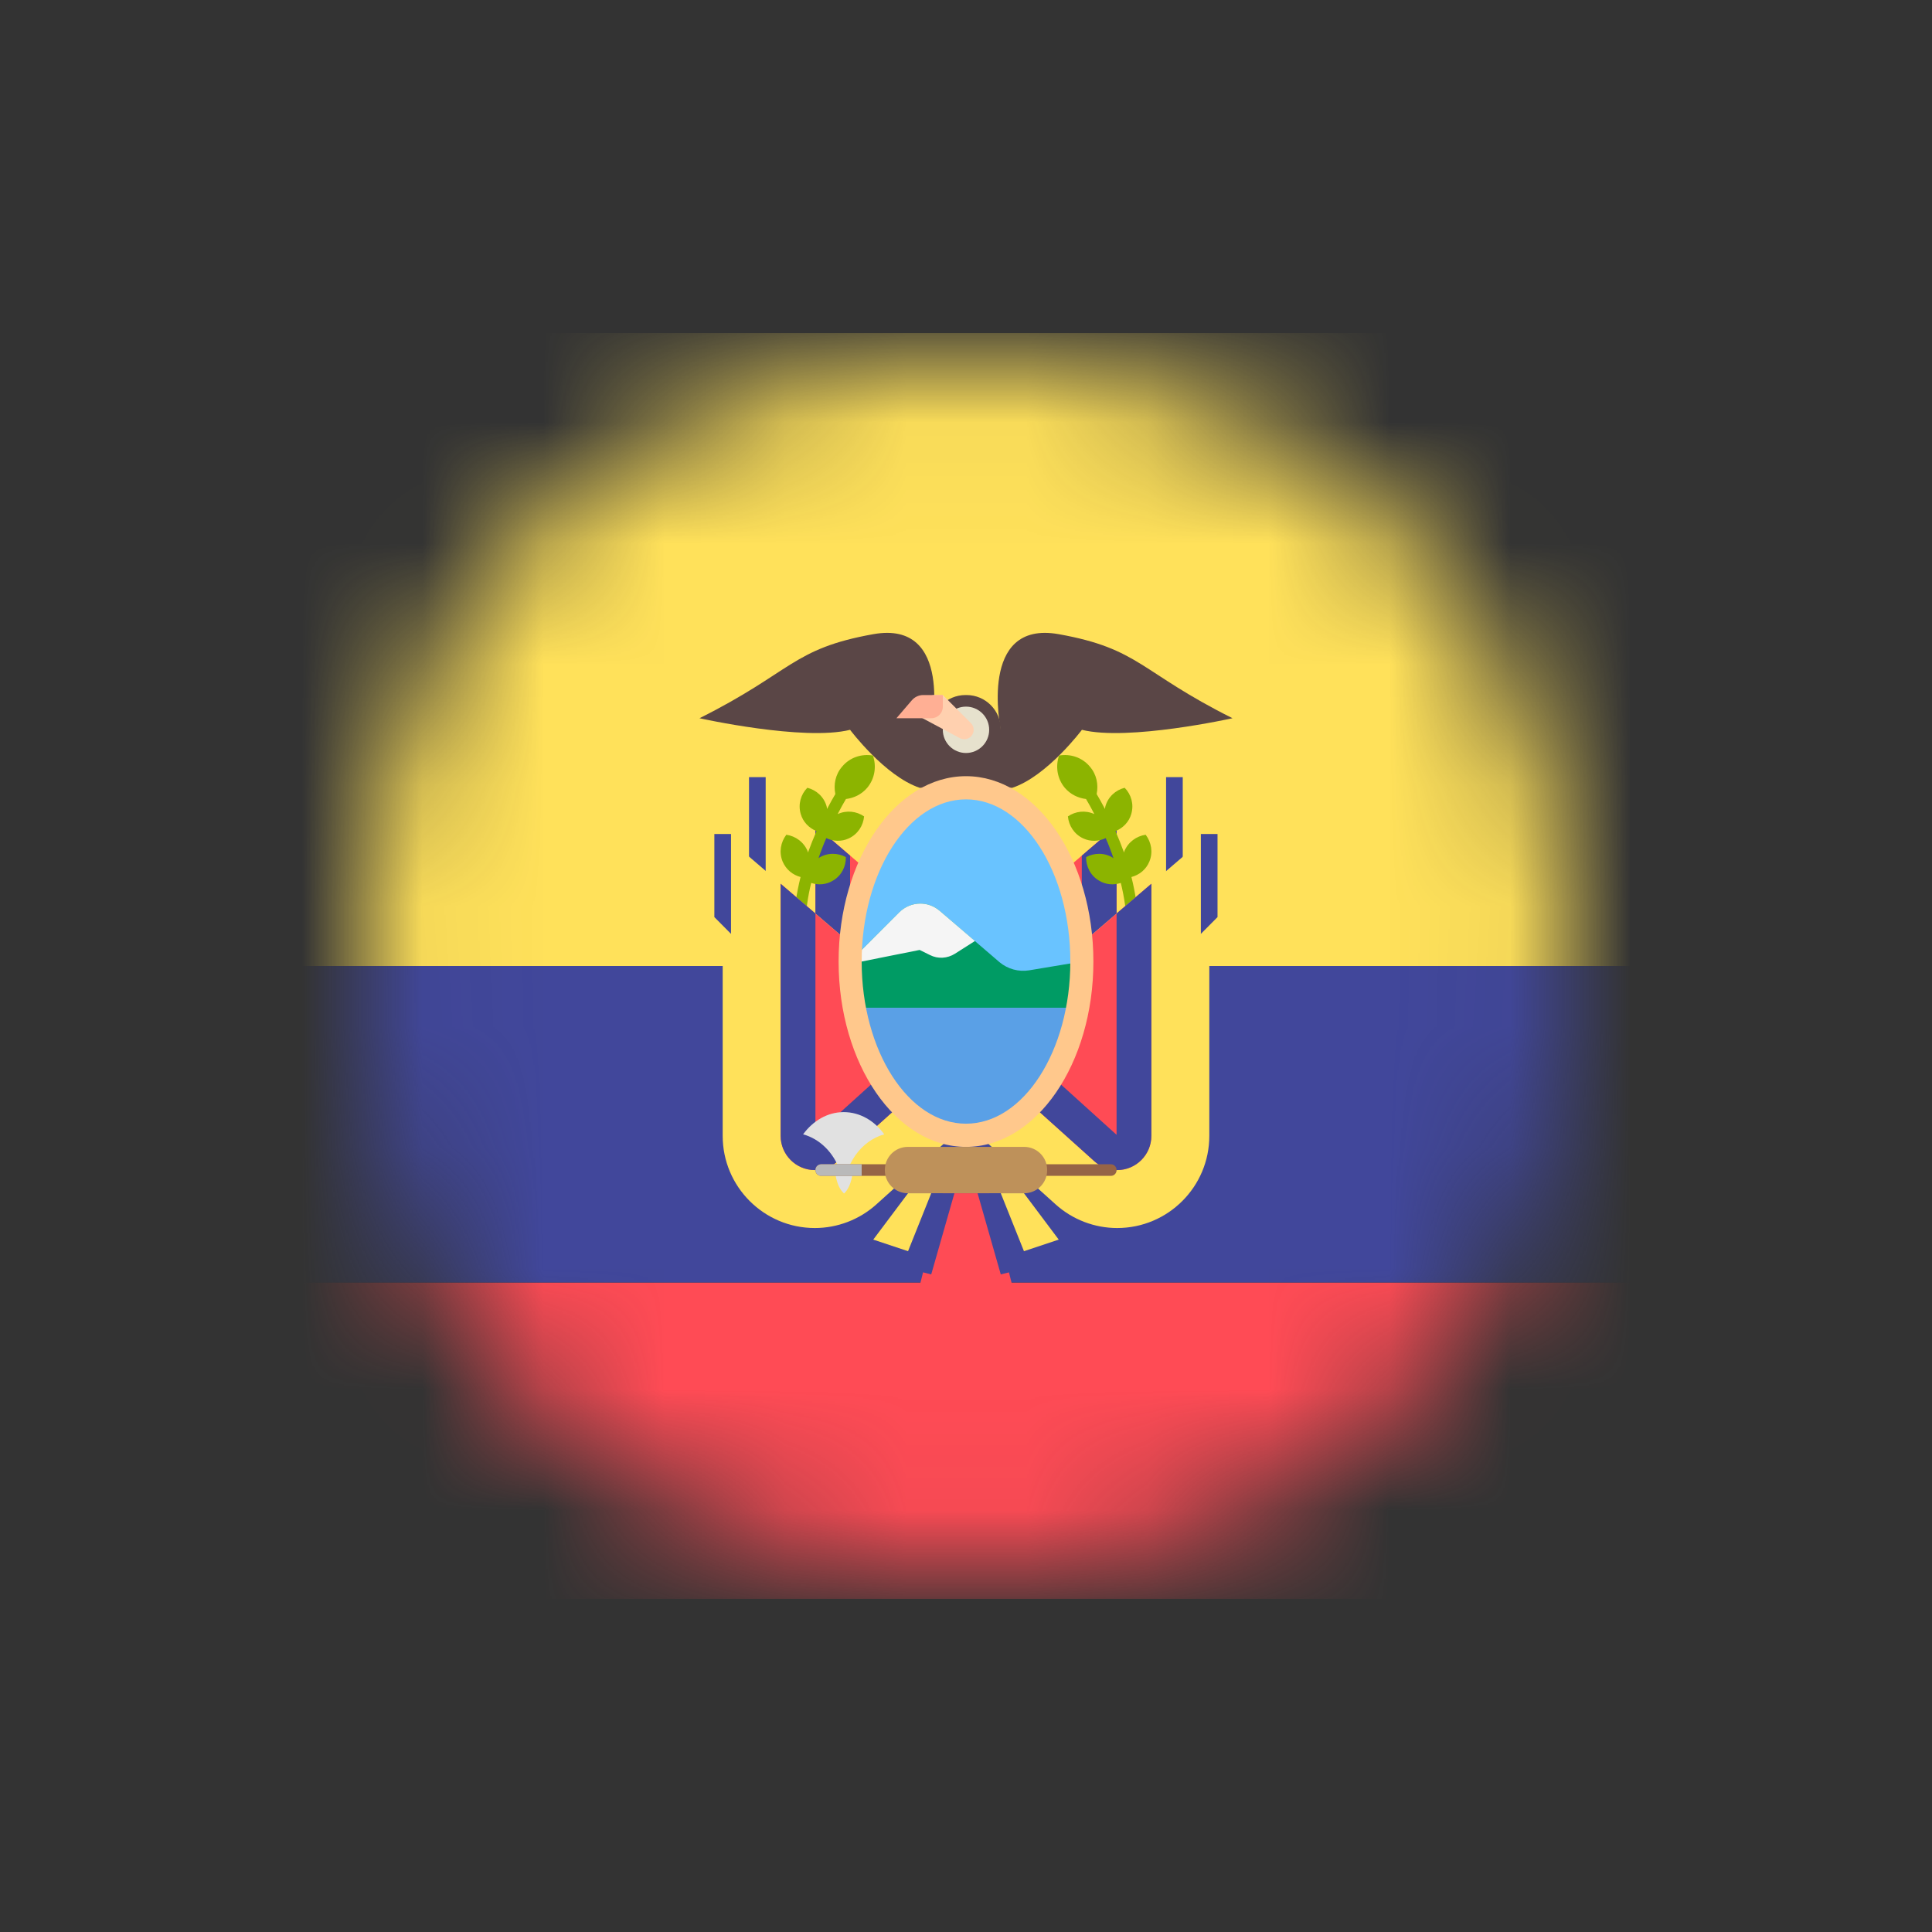<svg width="16" height="16" viewBox="0 0 16 16" fill="none" xmlns="http://www.w3.org/2000/svg">
<rect x="0" y="0" width="16" height="16" fill="#333333" stroke="none"/>
<mask id="mask0_47_2" style="mask-type:alpha" maskUnits="userSpaceOnUse" x="3" y="3" width="10" height="10">
<circle cx="8" cy="8" r="5" fill="#D9D9D9"/>
</mask>
<g mask="url(#mask0_47_2)">
<path d="M0 12.043C0 12.705 0.536 13.241 1.198 13.241H14.802C15.463 13.241 16 12.705 16 12.043V10.621H0V12.043Z" fill="#FF4B55"/>
<path d="M14.802 2.759H1.198C0.536 2.759 0 3.295 0 3.957V8H16V3.957C16 3.295 15.463 2.759 14.802 2.759Z" fill="#FFE15A"/>
<path d="M16 8H0V10.621H16V8Z" fill="#41479B"/>
<path d="M7.712 8.155L9.727 6.428V8.927C9.727 9.349 9.386 9.69 8.964 9.69C8.776 9.69 8.594 9.62 8.454 9.494L7.712 8.826V8.155Z" fill="#FFE15A"/>
<path d="M8.775 9.138L8.192 8.613V7.744L9.247 6.839V7.471V8.927C9.247 9.083 9.12 9.21 8.964 9.21C8.894 9.21 8.827 9.184 8.775 9.138Z" fill="#FF4B55"/>
<path d="M8.48 7.497V8.485L8.959 8.918V7.465V7.086L9.247 6.839V7.471V8.927C9.247 9.083 9.12 9.21 8.964 9.21C8.894 9.21 8.827 9.185 8.775 9.138L8.192 8.613V7.744L8.48 7.497Z" fill="#41479B"/>
<path d="M8.288 8.155L6.273 6.428V8.927C6.273 9.349 6.614 9.69 7.036 9.69C7.224 9.69 7.406 9.62 7.546 9.494L8.288 8.826V8.155Z" fill="#FFE15A"/>
<path d="M7.225 9.138L7.808 8.613V7.744L6.753 6.839V7.471V8.927C6.753 9.083 6.88 9.21 7.036 9.21C7.106 9.21 7.173 9.184 7.225 9.138Z" fill="#FF4B55"/>
<path d="M7.52 7.497V8.485L7.04 8.918V7.465V7.086L6.753 6.839V7.471V8.927C6.753 9.083 6.88 9.21 7.036 9.21C7.106 9.21 7.173 9.185 7.225 9.138L7.808 8.613V7.744L7.52 7.497Z" fill="#41479B"/>
<path d="M9.795 6.436H9.657V7.263H9.795V6.436Z" fill="#41479B"/>
<path d="M6.341 6.436H6.203V7.263H6.341V6.436Z" fill="#41479B"/>
<path d="M7.712 6.044C7.712 6.044 7.904 5.132 7.232 5.252C6.561 5.372 6.561 5.564 5.793 5.948C5.793 5.948 6.657 6.14 7.04 6.044C7.04 6.044 7.328 6.428 7.616 6.524H7.904L7.712 6.044Z" fill="#5A4646"/>
<path d="M8.288 6.044C8.288 6.044 8.096 5.132 8.768 5.252C9.439 5.372 9.439 5.564 10.207 5.948C10.207 5.948 9.343 6.14 8.96 6.044C8.96 6.044 8.672 6.428 8.384 6.524H8.096L8.288 6.044Z" fill="#5A4646"/>
<path d="M8.288 6.524H7.712V6.04C7.712 5.883 7.839 5.756 7.996 5.756H8.004C8.161 5.756 8.288 5.883 8.288 6.04V6.524H8.288Z" fill="#5A4646"/>
<path d="M8 6.236C8.106 6.236 8.192 6.15 8.192 6.044C8.192 5.938 8.106 5.852 8 5.852C7.894 5.852 7.808 5.938 7.808 6.044C7.808 6.15 7.894 6.236 8 6.236Z" fill="#E6E1CD"/>
<path d="M7.588 5.92L7.949 6.113C7.979 6.129 8.017 6.123 8.041 6.099C8.071 6.069 8.071 6.019 8.041 5.989L7.808 5.756H7.752C7.662 5.756 7.588 5.829 7.588 5.92Z" fill="#FFD0AF"/>
<path d="M7.713 5.948H7.424L7.551 5.8C7.575 5.772 7.609 5.756 7.646 5.756H7.808V5.853C7.808 5.905 7.766 5.948 7.713 5.948Z" fill="#FFAF94"/>
<path d="M8.818 6.524C8.754 6.447 8.74 6.345 8.771 6.257C8.864 6.241 8.962 6.272 9.026 6.349C9.082 6.414 9.098 6.498 9.082 6.576C9.101 6.608 9.125 6.65 9.151 6.7C9.152 6.693 9.152 6.686 9.154 6.679C9.176 6.599 9.239 6.543 9.314 6.524C9.368 6.579 9.392 6.66 9.369 6.74C9.35 6.808 9.299 6.858 9.238 6.883C9.262 6.938 9.286 6.998 9.309 7.061C9.31 7.057 9.31 7.053 9.311 7.05C9.343 6.973 9.412 6.924 9.488 6.913C9.535 6.975 9.55 7.058 9.519 7.134C9.492 7.201 9.435 7.246 9.37 7.263C9.403 7.395 9.425 7.535 9.425 7.675H9.33C9.33 7.553 9.311 7.43 9.282 7.312C9.223 7.332 9.157 7.327 9.1 7.292C9.03 7.25 8.993 7.174 8.995 7.098C9.062 7.062 9.146 7.06 9.216 7.103C9.218 7.105 9.22 7.107 9.222 7.109C9.202 7.05 9.18 6.993 9.157 6.941C9.1 6.968 9.032 6.972 8.97 6.943C8.896 6.908 8.851 6.838 8.844 6.761C8.907 6.718 8.989 6.708 9.063 6.742C9.037 6.691 9.013 6.649 8.994 6.617C8.928 6.609 8.865 6.579 8.818 6.524Z" fill="#8CB400"/>
<path d="M7.182 6.524C7.246 6.447 7.26 6.345 7.229 6.257C7.136 6.241 7.038 6.272 6.974 6.349C6.918 6.414 6.902 6.498 6.918 6.576C6.899 6.608 6.875 6.65 6.849 6.7C6.848 6.693 6.848 6.686 6.846 6.679C6.824 6.599 6.761 6.543 6.686 6.524C6.632 6.579 6.608 6.66 6.631 6.74C6.65 6.808 6.701 6.858 6.762 6.883C6.738 6.938 6.714 6.998 6.691 7.061C6.69 7.057 6.69 7.053 6.689 7.05C6.657 6.973 6.588 6.924 6.512 6.913C6.465 6.975 6.45 7.058 6.481 7.134C6.509 7.201 6.565 7.246 6.63 7.263C6.597 7.395 6.575 7.535 6.575 7.675H6.671C6.671 7.553 6.689 7.43 6.718 7.312C6.777 7.332 6.843 7.327 6.9 7.292C6.97 7.25 7.007 7.174 7.005 7.098C6.938 7.062 6.854 7.06 6.784 7.103C6.782 7.105 6.78 7.107 6.778 7.109C6.798 7.05 6.82 6.993 6.843 6.941C6.9 6.968 6.968 6.972 7.03 6.943C7.104 6.908 7.149 6.838 7.156 6.761C7.093 6.718 7.011 6.708 6.937 6.742C6.963 6.691 6.987 6.649 7.006 6.617C7.072 6.609 7.135 6.579 7.182 6.524Z" fill="#8CB400"/>
<path d="M8 8.635L5.985 6.907V9.407C5.985 9.828 6.327 10.17 6.748 10.17C6.936 10.17 7.118 10.1 7.258 9.974L8 9.306V8.635Z" fill="#FFE15A"/>
<path d="M6.937 9.617L7.52 9.093V8.223L6.465 7.319V7.951V9.407C6.465 9.563 6.592 9.69 6.748 9.69C6.818 9.69 6.885 9.664 6.937 9.617Z" fill="#FF4B55"/>
<path d="M7.232 7.977V8.965L6.753 9.398V7.945V7.565L6.465 7.319V7.951V9.407C6.465 9.563 6.592 9.69 6.748 9.69C6.818 9.69 6.885 9.664 6.937 9.617L7.52 9.093V8.223L7.232 7.977Z" fill="#41479B"/>
<path d="M8 8.635L10.015 6.907V9.407C10.015 9.828 9.673 10.17 9.252 10.17C9.064 10.17 8.882 10.1 8.742 9.974L8 9.306V8.635Z" fill="#FFE15A"/>
<path d="M9.063 9.617L8.48 9.093V8.223L9.535 7.319V7.951V9.407C9.535 9.563 9.408 9.69 9.252 9.69C9.182 9.69 9.115 9.664 9.063 9.617Z" fill="#FF4B55"/>
<path d="M8.768 7.977V8.965L9.247 9.398V7.945V7.565L9.535 7.319V7.951V9.407C9.535 9.563 9.408 9.69 9.252 9.69C9.182 9.69 9.115 9.664 9.063 9.617L8.48 9.093V8.223L8.768 7.977Z" fill="#41479B"/>
<path d="M8 9.402C8.53 9.402 8.96 8.758 8.96 7.963C8.96 7.168 8.53 6.523 8 6.523C7.47 6.523 7.04 7.168 7.04 7.963C7.04 8.758 7.47 9.402 8 9.402Z" fill="#69C3FF"/>
<path d="M7.136 8.347H8.864L8.96 7.963L8.522 8.036C8.435 8.05 8.345 8.025 8.277 7.968L7.781 7.542C7.737 7.504 7.68 7.483 7.622 7.483C7.557 7.483 7.494 7.509 7.449 7.555L7.136 7.867V8.347Z" fill="#009B64"/>
<path d="M7.909 7.898L8.074 7.793L7.781 7.542C7.736 7.504 7.68 7.483 7.622 7.483C7.557 7.483 7.494 7.509 7.448 7.555L7.136 7.867V7.963L7.616 7.867L7.701 7.909C7.767 7.943 7.846 7.938 7.909 7.898Z" fill="#F5F5F5"/>
<path d="M7.136 8.347L7.232 8.922L7.712 9.402H8L8.384 9.306L8.768 8.922L8.864 8.347H7.136Z" fill="#5AA0E6"/>
<path d="M8 9.498C7.418 9.498 6.945 8.809 6.945 7.963C6.945 7.116 7.418 6.428 8 6.428C8.582 6.428 9.055 7.116 9.055 7.963C9.055 8.809 8.582 9.498 8 9.498ZM8 6.62C7.524 6.62 7.136 7.222 7.136 7.963C7.136 8.704 7.524 9.306 8 9.306C8.476 9.306 8.864 8.704 8.864 7.963C8.864 7.222 8.476 6.62 8 6.62Z" fill="#FFC88C"/>
<path d="M7.323 9.394C7.243 9.283 7.123 9.21 6.987 9.21C6.852 9.21 6.732 9.283 6.651 9.394C6.789 9.432 6.901 9.543 6.954 9.69C6.975 9.749 6.987 9.814 6.987 9.882C6.987 9.645 7.131 9.447 7.323 9.394Z" fill="#E1E1E1"/>
<path d="M7.063 9.696C7.063 9.696 7.056 9.824 6.99 9.884L6.988 9.882C6.922 9.822 6.915 9.694 6.915 9.694L7.063 9.696Z" fill="#E1E1E1"/>
<path d="M9.2 9.738H6.8C6.774 9.738 6.753 9.717 6.753 9.691V9.689C6.753 9.663 6.774 9.642 6.8 9.642H9.2C9.226 9.642 9.247 9.663 9.247 9.689V9.691C9.247 9.717 9.226 9.738 9.2 9.738Z" fill="#966446"/>
<path d="M8.482 9.882H7.518C7.413 9.882 7.328 9.797 7.328 9.692V9.688C7.328 9.583 7.413 9.498 7.518 9.498H8.482C8.587 9.498 8.672 9.583 8.672 9.688V9.692C8.672 9.797 8.587 9.882 8.482 9.882Z" fill="#BE915A"/>
<path d="M7.136 9.642H6.801C6.774 9.642 6.753 9.664 6.753 9.69C6.753 9.717 6.774 9.738 6.801 9.738H7.136V9.642Z" fill="#B9B9B9"/>
<path d="M8 9.882V10.759L7.616 10.65L7.808 9.882H8Z" fill="#FF4B55"/>
<path d="M7.904 9.882L7.712 10.554L7.328 10.458L7.616 9.882H7.904Z" fill="#41479B"/>
<path d="M7.52 9.882L7.232 10.266L7.52 10.362L7.712 9.882H7.52Z" fill="#FFE15A"/>
<path d="M8 9.882V10.759L8.384 10.65L8.192 9.882H8Z" fill="#FF4B55"/>
<path d="M8.096 9.882L8.288 10.554L8.672 10.458L8.384 9.882H8.096Z" fill="#41479B"/>
<path d="M8.48 9.882L8.768 10.266L8.48 10.362L8.288 9.882H8.48Z" fill="#FFE15A"/>
<path d="M6.054 7.734L5.916 7.595V6.907H6.054V7.734Z" fill="#41479B"/>
<path d="M10.083 7.595L9.945 7.734V6.907H10.083V7.595Z" fill="#41479B"/>
</g>
</svg>

